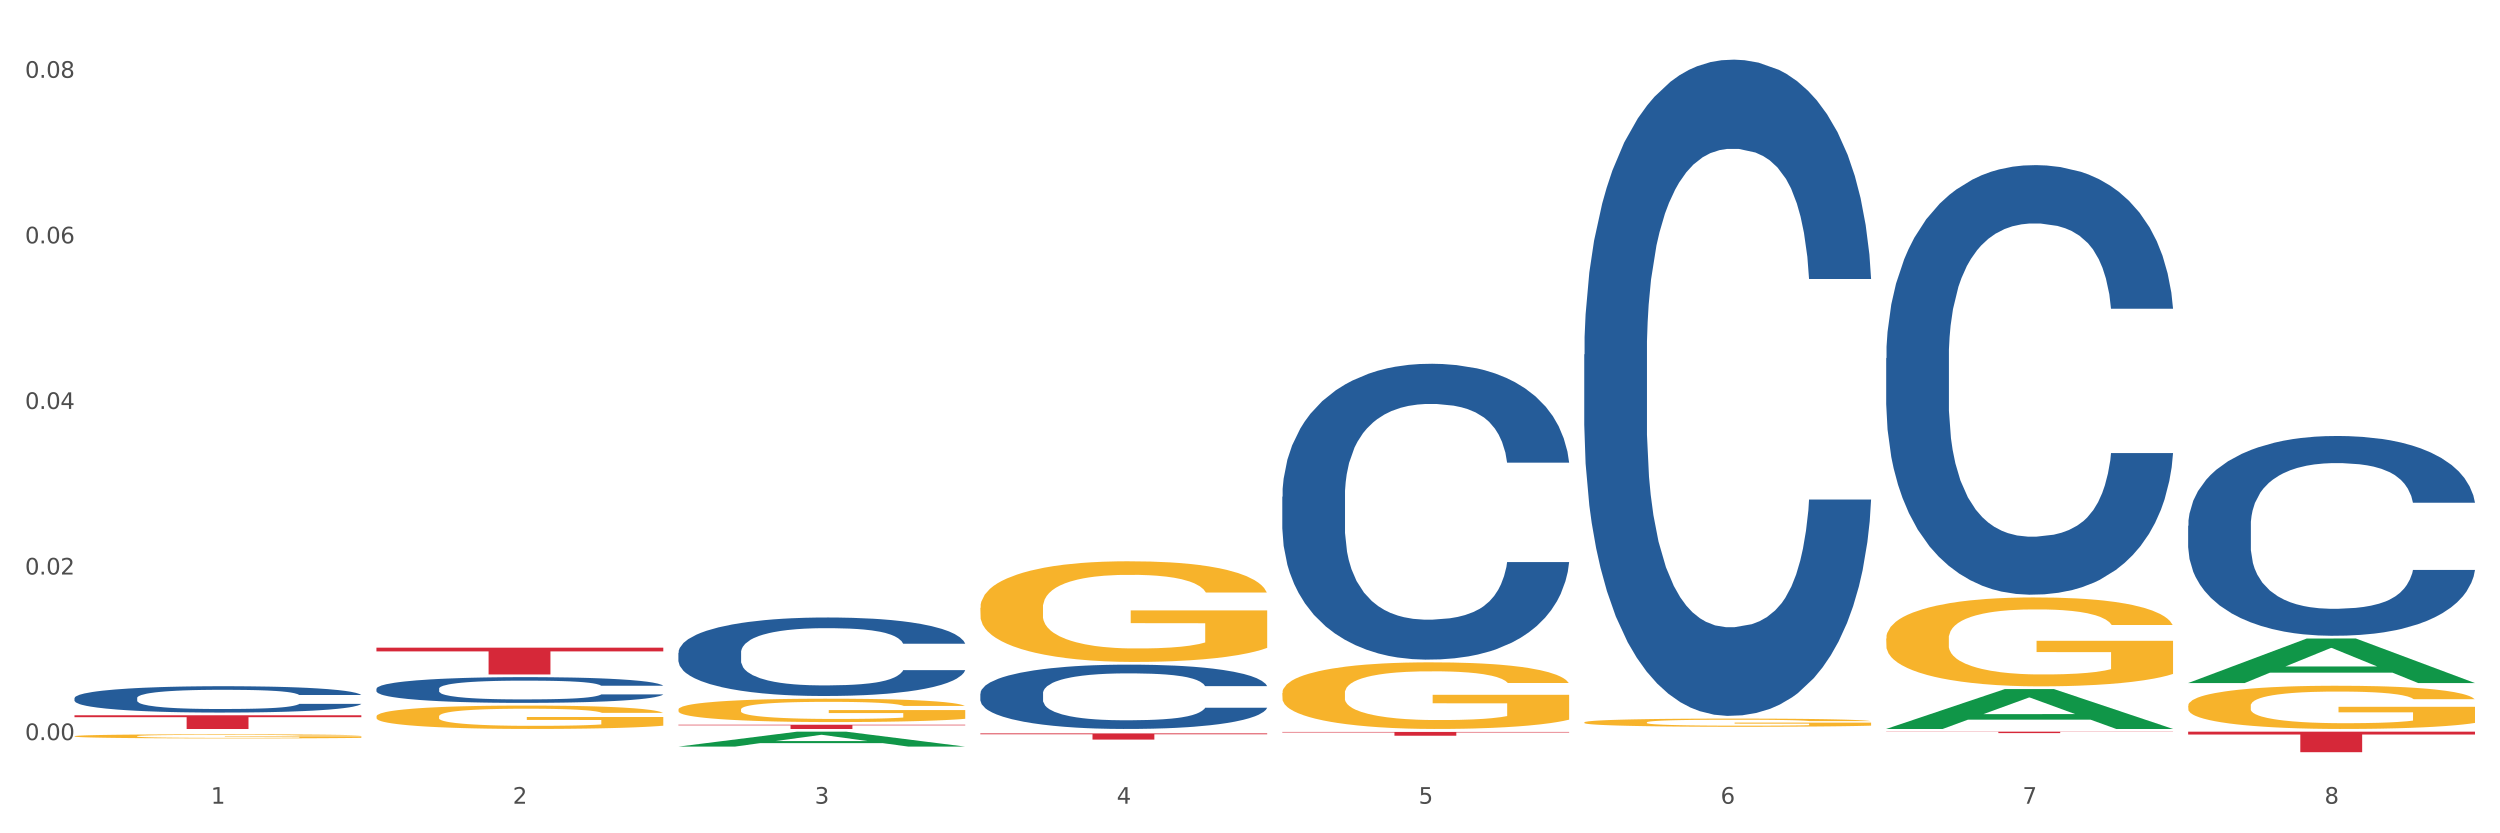 <?xml version="1.0" encoding="utf-8" standalone="no"?>
<!DOCTYPE svg PUBLIC "-//W3C//DTD SVG 1.1//EN"
  "http://www.w3.org/Graphics/SVG/1.1/DTD/svg11.dtd">
<svg xmlns:xlink="http://www.w3.org/1999/xlink" width="1080pt" height="360pt" viewBox="0 0 1080 360" xmlns="http://www.w3.org/2000/svg" version="1.1">
 <rect x="0" y="0" width="1080" height="360" fill="#333333" stroke="none"/>
 <defs>
  <style type="text/css">*{stroke-linejoin: round; stroke-linecap: butt}</style>
 </defs>
 <g id="figure_1">
  <g id="patch_1">
   <path d="M 0 360 
L 1080 360 
L 1080 0 
L 0 0 
z
" style="fill: #ffffff; stroke: #ffffff; stroke-linejoin: miter"/>
  </g>
  <g id="axes_1">
   <g id="matplotlib.axis_1">
    <g id="xtick_1">
     <g id="text_1">
      <!-- 1 -->
      <g style="fill: #4d4d4d" transform="translate(91.082 347.204) scale(0.096 -0.096)">
       <defs>
        <path id="DejaVuSans-31" d="M 794 531 
L 1825 531 
L 1825 4091 
L 703 3866 
L 703 4441 
L 1819 4666 
L 2450 4666 
L 2450 531 
L 3481 531 
L 3481 0 
L 794 0 
L 794 531 
z
" transform="scale(0.016)"/>
       </defs>
       <use xlink:href="#DejaVuSans-31"/>
      </g>
     </g>
    </g>
    <g id="xtick_2">
     <g id="text_2">
      <!-- 2 -->
      <g style="fill: #4d4d4d" transform="translate(221.525 347.204) scale(0.096 -0.096)">
       <defs>
        <path id="DejaVuSans-32" d="M 1228 531 
L 3431 531 
L 3431 0 
L 469 0 
L 469 531 
Q 828 903 1448 1529 
Q 2069 2156 2228 2338 
Q 2531 2678 2651 2914 
Q 2772 3150 2772 3378 
Q 2772 3750 2511 3984 
Q 2250 4219 1831 4219 
Q 1534 4219 1204 4116 
Q 875 4013 500 3803 
L 500 4441 
Q 881 4594 1212 4672 
Q 1544 4750 1819 4750 
Q 2544 4750 2975 4387 
Q 3406 4025 3406 3419 
Q 3406 3131 3298 2873 
Q 3191 2616 2906 2266 
Q 2828 2175 2409 1742 
Q 1991 1309 1228 531 
z
" transform="scale(0.016)"/>
       </defs>
       <use xlink:href="#DejaVuSans-32"/>
      </g>
     </g>
    </g>
    <g id="xtick_3">
     <g id="text_3">
      <!-- 3 -->
      <g style="fill: #4d4d4d" transform="translate(351.968 347.204) scale(0.096 -0.096)">
       <defs>
        <path id="DejaVuSans-33" d="M 2597 2516 
Q 3050 2419 3304 2112 
Q 3559 1806 3559 1356 
Q 3559 666 3084 287 
Q 2609 -91 1734 -91 
Q 1441 -91 1130 -33 
Q 819 25 488 141 
L 488 750 
Q 750 597 1062 519 
Q 1375 441 1716 441 
Q 2309 441 2620 675 
Q 2931 909 2931 1356 
Q 2931 1769 2642 2001 
Q 2353 2234 1838 2234 
L 1294 2234 
L 1294 2753 
L 1863 2753 
Q 2328 2753 2575 2939 
Q 2822 3125 2822 3475 
Q 2822 3834 2567 4026 
Q 2313 4219 1838 4219 
Q 1578 4219 1281 4162 
Q 984 4106 628 3988 
L 628 4550 
Q 988 4650 1302 4700 
Q 1616 4750 1894 4750 
Q 2613 4750 3031 4423 
Q 3450 4097 3450 3541 
Q 3450 3153 3228 2886 
Q 3006 2619 2597 2516 
z
" transform="scale(0.016)"/>
       </defs>
       <use xlink:href="#DejaVuSans-33"/>
      </g>
     </g>
    </g>
    <g id="xtick_4">
     <g id="text_4">
      <!-- 4 -->
      <g style="fill: #4d4d4d" transform="translate(482.412 347.204) scale(0.096 -0.096)">
       <defs>
        <path id="DejaVuSans-34" d="M 2419 4116 
L 825 1625 
L 2419 1625 
L 2419 4116 
z
M 2253 4666 
L 3047 4666 
L 3047 1625 
L 3713 1625 
L 3713 1100 
L 3047 1100 
L 3047 0 
L 2419 0 
L 2419 1100 
L 313 1100 
L 313 1709 
L 2253 4666 
z
" transform="scale(0.016)"/>
       </defs>
       <use xlink:href="#DejaVuSans-34"/>
      </g>
     </g>
    </g>
    <g id="xtick_5">
     <g id="text_5">
      <!-- 5 -->
      <g style="fill: #4d4d4d" transform="translate(612.855 347.204) scale(0.096 -0.096)">
       <defs>
        <path id="DejaVuSans-35" d="M 691 4666 
L 3169 4666 
L 3169 4134 
L 1269 4134 
L 1269 2991 
Q 1406 3038 1543 3061 
Q 1681 3084 1819 3084 
Q 2600 3084 3056 2656 
Q 3513 2228 3513 1497 
Q 3513 744 3044 326 
Q 2575 -91 1722 -91 
Q 1428 -91 1123 -41 
Q 819 9 494 109 
L 494 744 
Q 775 591 1075 516 
Q 1375 441 1709 441 
Q 2250 441 2565 725 
Q 2881 1009 2881 1497 
Q 2881 1984 2565 2268 
Q 2250 2553 1709 2553 
Q 1456 2553 1204 2497 
Q 953 2441 691 2322 
L 691 4666 
z
" transform="scale(0.016)"/>
       </defs>
       <use xlink:href="#DejaVuSans-35"/>
      </g>
     </g>
    </g>
    <g id="xtick_6">
     <g id="text_6">
      <!-- 6 -->
      <g style="fill: #4d4d4d" transform="translate(743.299 347.204) scale(0.096 -0.096)">
       <defs>
        <path id="DejaVuSans-36" d="M 2113 2584 
Q 1688 2584 1439 2293 
Q 1191 2003 1191 1497 
Q 1191 994 1439 701 
Q 1688 409 2113 409 
Q 2538 409 2786 701 
Q 3034 994 3034 1497 
Q 3034 2003 2786 2293 
Q 2538 2584 2113 2584 
z
M 3366 4563 
L 3366 3988 
Q 3128 4100 2886 4159 
Q 2644 4219 2406 4219 
Q 1781 4219 1451 3797 
Q 1122 3375 1075 2522 
Q 1259 2794 1537 2939 
Q 1816 3084 2150 3084 
Q 2853 3084 3261 2657 
Q 3669 2231 3669 1497 
Q 3669 778 3244 343 
Q 2819 -91 2113 -91 
Q 1303 -91 875 529 
Q 447 1150 447 2328 
Q 447 3434 972 4092 
Q 1497 4750 2381 4750 
Q 2619 4750 2861 4703 
Q 3103 4656 3366 4563 
z
" transform="scale(0.016)"/>
       </defs>
       <use xlink:href="#DejaVuSans-36"/>
      </g>
     </g>
    </g>
    <g id="xtick_7">
     <g id="text_7">
      <!-- 7 -->
      <g style="fill: #4d4d4d" transform="translate(873.742 347.204) scale(0.096 -0.096)">
       <defs>
        <path id="DejaVuSans-37" d="M 525 4666 
L 3525 4666 
L 3525 4397 
L 1831 0 
L 1172 0 
L 2766 4134 
L 525 4134 
L 525 4666 
z
" transform="scale(0.016)"/>
       </defs>
       <use xlink:href="#DejaVuSans-37"/>
      </g>
     </g>
    </g>
    <g id="xtick_8">
     <g id="text_8">
      <!-- 8 -->
      <g style="fill: #4d4d4d" transform="translate(1004.185 347.204) scale(0.096 -0.096)">
       <defs>
        <path id="DejaVuSans-38" d="M 2034 2216 
Q 1584 2216 1326 1975 
Q 1069 1734 1069 1313 
Q 1069 891 1326 650 
Q 1584 409 2034 409 
Q 2484 409 2743 651 
Q 3003 894 3003 1313 
Q 3003 1734 2745 1975 
Q 2488 2216 2034 2216 
z
M 1403 2484 
Q 997 2584 770 2862 
Q 544 3141 544 3541 
Q 544 4100 942 4425 
Q 1341 4750 2034 4750 
Q 2731 4750 3128 4425 
Q 3525 4100 3525 3541 
Q 3525 3141 3298 2862 
Q 3072 2584 2669 2484 
Q 3125 2378 3379 2068 
Q 3634 1759 3634 1313 
Q 3634 634 3220 271 
Q 2806 -91 2034 -91 
Q 1263 -91 848 271 
Q 434 634 434 1313 
Q 434 1759 690 2068 
Q 947 2378 1403 2484 
z
M 1172 3481 
Q 1172 3119 1398 2916 
Q 1625 2713 2034 2713 
Q 2441 2713 2670 2916 
Q 2900 3119 2900 3481 
Q 2900 3844 2670 4047 
Q 2441 4250 2034 4250 
Q 1625 4250 1398 4047 
Q 1172 3844 1172 3481 
z
" transform="scale(0.016)"/>
       </defs>
       <use xlink:href="#DejaVuSans-38"/>
      </g>
     </g>
    </g>
    <g id="xtick_9"/>
    <g id="xtick_10"/>
    <g id="xtick_11"/>
    <g id="xtick_12"/>
    <g id="xtick_13"/>
    <g id="xtick_14"/>
    <g id="xtick_15"/>
   </g>
   <g id="matplotlib.axis_2">
    <g id="ytick_1">
     <g id="text_9">
      <!-- 0.00 -->
      <g style="fill: #4d4d4d" transform="translate(10.8 319.723) scale(0.096 -0.096)">
       <defs>
        <path id="DejaVuSans-30" d="M 2034 4250 
Q 1547 4250 1301 3770 
Q 1056 3291 1056 2328 
Q 1056 1369 1301 889 
Q 1547 409 2034 409 
Q 2525 409 2770 889 
Q 3016 1369 3016 2328 
Q 3016 3291 2770 3770 
Q 2525 4250 2034 4250 
z
M 2034 4750 
Q 2819 4750 3233 4129 
Q 3647 3509 3647 2328 
Q 3647 1150 3233 529 
Q 2819 -91 2034 -91 
Q 1250 -91 836 529 
Q 422 1150 422 2328 
Q 422 3509 836 4129 
Q 1250 4750 2034 4750 
z
" transform="scale(0.016)"/>
        <path id="DejaVuSans-2e" d="M 684 794 
L 1344 794 
L 1344 0 
L 684 0 
L 684 794 
z
" transform="scale(0.016)"/>
       </defs>
       <use xlink:href="#DejaVuSans-30"/>
       <use xlink:href="#DejaVuSans-2e" transform="translate(63.623 0)"/>
       <use xlink:href="#DejaVuSans-30" transform="translate(95.41 0)"/>
       <use xlink:href="#DejaVuSans-30" transform="translate(159.033 0)"/>
      </g>
     </g>
    </g>
    <g id="ytick_2">
     <g id="text_10">
      <!-- 0.02 -->
      <g style="fill: #4d4d4d" transform="translate(10.8 248.195) scale(0.096 -0.096)">
       <use xlink:href="#DejaVuSans-30"/>
       <use xlink:href="#DejaVuSans-2e" transform="translate(63.623 0)"/>
       <use xlink:href="#DejaVuSans-30" transform="translate(95.41 0)"/>
       <use xlink:href="#DejaVuSans-32" transform="translate(159.033 0)"/>
      </g>
     </g>
    </g>
    <g id="ytick_3">
     <g id="text_11">
      <!-- 0.04 -->
      <g style="fill: #4d4d4d" transform="translate(10.8 176.667) scale(0.096 -0.096)">
       <use xlink:href="#DejaVuSans-30"/>
       <use xlink:href="#DejaVuSans-2e" transform="translate(63.623 0)"/>
       <use xlink:href="#DejaVuSans-30" transform="translate(95.41 0)"/>
       <use xlink:href="#DejaVuSans-34" transform="translate(159.033 0)"/>
      </g>
     </g>
    </g>
    <g id="ytick_4">
     <g id="text_12">
      <!-- 0.06 -->
      <g style="fill: #4d4d4d" transform="translate(10.8 105.139) scale(0.096 -0.096)">
       <use xlink:href="#DejaVuSans-30"/>
       <use xlink:href="#DejaVuSans-2e" transform="translate(63.623 0)"/>
       <use xlink:href="#DejaVuSans-30" transform="translate(95.41 0)"/>
       <use xlink:href="#DejaVuSans-36" transform="translate(159.033 0)"/>
      </g>
     </g>
    </g>
    <g id="ytick_5">
     <g id="text_13">
      <!-- 0.08 -->
      <g style="fill: #4d4d4d" transform="translate(10.8 33.61) scale(0.096 -0.096)">
       <use xlink:href="#DejaVuSans-30"/>
       <use xlink:href="#DejaVuSans-2e" transform="translate(63.623 0)"/>
       <use xlink:href="#DejaVuSans-30" transform="translate(95.41 0)"/>
       <use xlink:href="#DejaVuSans-38" transform="translate(159.033 0)"/>
      </g>
     </g>
    </g>
    <g id="ytick_6"/>
    <g id="ytick_7"/>
    <g id="ytick_8"/>
    <g id="ytick_9"/>
   </g>
   <g id="PolyCollection_1">
    <path d="M 293.062 322.525 
L 293.19 322.519 
L 344.291 316.082 
L 365.498 316.076 
L 416.983 322.538 
L 392.454 322.538 
L 381.34 321.033 
L 328.577 321.033 
L 328.194 321.057 
L 317.463 322.538 
L 293.062 322.538 
L 293.062 322.525 
L 335.221 320.135 
L 374.696 320.129 
L 355.15 317.453 
L 354.895 317.441 
L 354.639 317.459 
L 335.093 320.129 
L 335.221 320.135 
L 293.062 322.525 
z
" clip-path="url(#p9047d6f984)" style="fill: #109648"/>
    <path d="M 945.279 227.126 
L 945.425 227.047 
L 945.425 224.84 
L 945.865 221.844 
L 947.476 216.326 
L 949.527 212.148 
L 953.042 207.26 
L 954.946 205.21 
L 957.437 202.924 
L 962.563 199.219 
L 968.422 196.065 
L 972.524 194.331 
L 975.6 193.227 
L 982.484 191.257 
L 986.439 190.389 
L 990.541 189.68 
L 994.056 189.207 
L 999.915 188.655 
L 1004.603 188.418 
L 1010.022 188.34 
L 1014.563 188.418 
L 1020.569 188.734 
L 1029.358 189.68 
L 1032.727 190.232 
L 1037.268 191.178 
L 1041.955 192.439 
L 1045.763 193.7 
L 1050.158 195.514 
L 1054.699 197.879 
L 1059.093 200.874 
L 1062.169 203.633 
L 1064.659 206.55 
L 1066.856 210.098 
L 1068.468 213.961 
L 1069.2 217.193 
L 1042.394 217.193 
L 1041.662 214.276 
L 1040.197 211.123 
L 1038.732 208.994 
L 1037.121 207.26 
L 1034.631 205.289 
L 1032.434 204.028 
L 1028.772 202.53 
L 1025.403 201.584 
L 1022.62 201.032 
L 1019.251 200.559 
L 1012.073 200.086 
L 1006.946 200.086 
L 1003.724 200.244 
L 999.769 200.638 
L 996.4 201.19 
L 992.445 202.136 
L 989.369 203.16 
L 986.293 204.501 
L 984.535 205.447 
L 981.899 207.181 
L 980.141 208.6 
L 977.797 211.044 
L 976.479 212.778 
L 974.135 217.272 
L 973.11 220.583 
L 972.67 222.869 
L 972.377 225.392 
L 972.377 237.69 
L 973.256 243.208 
L 973.989 245.573 
L 975.16 248.254 
L 977.358 251.722 
L 980.58 255.112 
L 983.949 257.556 
L 986.732 259.054 
L 989.369 260.158 
L 992.006 261.025 
L 995.228 261.813 
L 997.865 262.286 
L 1001.82 262.759 
L 1006.507 262.996 
L 1010.169 262.996 
L 1017.639 262.601 
L 1021.008 262.207 
L 1024.231 261.655 
L 1027.746 260.788 
L 1030.53 259.842 
L 1032.141 259.133 
L 1034.777 257.635 
L 1036.828 256.058 
L 1038.586 254.245 
L 1039.758 252.668 
L 1041.076 250.303 
L 1042.101 247.623 
L 1042.394 246.204 
L 1069.2 246.204 
L 1068.614 249.042 
L 1067.589 251.801 
L 1065.538 255.506 
L 1063.927 257.635 
L 1061.437 260.236 
L 1058.8 262.444 
L 1055.138 264.888 
L 1051.769 266.701 
L 1048.254 268.278 
L 1044.445 269.697 
L 1037.561 271.667 
L 1035.07 272.219 
L 1029.797 273.165 
L 1025.696 273.717 
L 1019.69 274.269 
L 1013.538 274.584 
L 1007.093 274.663 
L 1001.38 274.505 
L 995.082 274.032 
L 991.127 273.559 
L 986.732 272.85 
L 981.606 271.746 
L 976.772 270.406 
L 972.231 268.829 
L 967.983 267.016 
L 964.028 264.966 
L 958.901 261.577 
L 955.093 258.266 
L 952.31 255.191 
L 950.406 252.59 
L 948.501 249.278 
L 947.476 246.992 
L 945.865 241.474 
L 945.279 236.35 
L 945.279 227.126 
z
" clip-path="url(#p9047d6f984)" style="fill: #255c99"/>
    <path d="M 814.835 154.716 
L 814.982 154.546 
L 814.982 149.8 
L 815.421 143.359 
L 817.033 131.495 
L 819.083 122.512 
L 822.599 112.003 
L 824.503 107.596 
L 826.993 102.681 
L 832.12 94.714 
L 837.979 87.934 
L 842.08 84.206 
L 845.157 81.833 
L 852.041 77.595 
L 855.996 75.731 
L 860.097 74.205 
L 863.613 73.188 
L 869.472 72.002 
L 874.159 71.493 
L 879.579 71.324 
L 884.12 71.493 
L 890.126 72.171 
L 898.914 74.205 
L 902.283 75.392 
L 906.824 77.426 
L 911.512 80.138 
L 915.32 82.85 
L 919.714 86.748 
L 924.255 91.833 
L 928.65 98.274 
L 931.726 104.206 
L 934.216 110.477 
L 936.413 118.105 
L 938.024 126.41 
L 938.757 133.359 
L 911.951 133.359 
L 911.219 127.088 
L 909.754 120.308 
L 908.289 115.732 
L 906.678 112.003 
L 904.188 107.765 
L 901.99 105.054 
L 898.328 101.833 
L 894.959 99.799 
L 892.176 98.613 
L 888.807 97.596 
L 881.63 96.579 
L 876.503 96.579 
L 873.28 96.918 
L 869.326 97.765 
L 865.957 98.952 
L 862.002 100.986 
L 858.926 103.189 
L 855.849 106.07 
L 854.092 108.104 
L 851.455 111.833 
L 849.697 114.884 
L 847.354 120.139 
L 846.035 123.868 
L 843.692 133.529 
L 842.666 140.648 
L 842.227 145.563 
L 841.934 150.987 
L 841.934 177.428 
L 842.813 189.293 
L 843.545 194.378 
L 844.717 200.14 
L 846.914 207.598 
L 850.137 214.887 
L 853.506 220.141 
L 856.289 223.361 
L 858.926 225.734 
L 861.562 227.599 
L 864.785 229.294 
L 867.421 230.311 
L 871.376 231.328 
L 876.064 231.836 
L 879.726 231.836 
L 887.196 230.989 
L 890.565 230.141 
L 893.788 228.955 
L 897.303 227.09 
L 900.086 225.056 
L 901.697 223.531 
L 904.334 220.31 
L 906.385 216.921 
L 908.142 213.022 
L 909.314 209.632 
L 910.633 204.547 
L 911.658 198.785 
L 911.951 195.734 
L 938.757 195.734 
L 938.171 201.835 
L 937.145 207.768 
L 935.095 215.734 
L 933.483 220.31 
L 930.993 225.904 
L 928.357 230.65 
L 924.695 235.904 
L 921.326 239.802 
L 917.81 243.192 
L 914.002 246.243 
L 907.117 250.481 
L 904.627 251.667 
L 899.354 253.701 
L 895.252 254.888 
L 889.247 256.074 
L 883.095 256.752 
L 876.65 256.921 
L 870.937 256.582 
L 864.638 255.566 
L 860.683 254.549 
L 856.289 253.023 
L 851.162 250.65 
L 846.328 247.769 
L 841.788 244.379 
L 837.54 240.48 
L 833.585 236.074 
L 828.458 228.785 
L 824.649 221.666 
L 821.866 215.056 
L 819.962 209.463 
L 818.058 202.344 
L 817.033 197.429 
L 815.421 185.564 
L 814.835 174.547 
L 814.835 154.716 
z
" clip-path="url(#p9047d6f984)" style="fill: #255c99"/>
    <path d="M 684.392 153.146 
L 684.538 152.887 
L 684.538 145.637 
L 684.978 135.798 
L 686.589 117.674 
L 688.64 103.952 
L 692.155 87.899 
L 694.06 81.167 
L 696.55 73.659 
L 701.677 61.49 
L 707.536 51.133 
L 711.637 45.437 
L 714.713 41.812 
L 721.598 35.339 
L 725.553 32.491 
L 729.654 30.161 
L 733.169 28.608 
L 739.029 26.795 
L 743.716 26.018 
L 749.136 25.759 
L 753.677 26.018 
L 759.682 27.054 
L 768.471 30.161 
L 771.84 31.973 
L 776.381 35.08 
L 781.068 39.223 
L 784.877 43.366 
L 789.271 49.321 
L 793.812 57.088 
L 798.206 66.927 
L 801.282 75.989 
L 803.772 85.569 
L 805.97 97.22 
L 807.581 109.907 
L 808.313 120.522 
L 781.508 120.522 
L 780.775 110.942 
L 779.31 100.586 
L 777.846 93.595 
L 776.234 87.899 
L 773.744 81.426 
L 771.547 77.284 
L 767.885 72.364 
L 764.516 69.257 
L 761.733 67.445 
L 758.364 65.891 
L 751.186 64.338 
L 746.06 64.338 
L 742.837 64.856 
L 738.882 66.15 
L 735.513 67.963 
L 731.558 71.07 
L 728.482 74.435 
L 725.406 78.837 
L 723.648 81.944 
L 721.012 87.64 
L 719.254 92.301 
L 716.91 100.327 
L 715.592 106.023 
L 713.248 120.781 
L 712.223 131.656 
L 711.784 139.164 
L 711.491 147.449 
L 711.491 187.84 
L 712.369 205.964 
L 713.102 213.732 
L 714.274 222.535 
L 716.471 233.927 
L 719.693 245.06 
L 723.062 253.087 
L 725.846 258.006 
L 728.482 261.631 
L 731.119 264.479 
L 734.341 267.068 
L 736.978 268.622 
L 740.933 270.175 
L 745.62 270.952 
L 749.282 270.952 
L 756.753 269.657 
L 760.122 268.363 
L 763.344 266.55 
L 766.86 263.702 
L 769.643 260.595 
L 771.254 258.265 
L 773.891 253.346 
L 775.941 248.167 
L 777.699 242.212 
L 778.871 237.034 
L 780.189 229.267 
L 781.215 220.463 
L 781.508 215.803 
L 808.313 215.803 
L 807.727 225.124 
L 806.702 234.186 
L 804.651 246.355 
L 803.04 253.346 
L 800.55 261.89 
L 797.913 269.139 
L 794.251 277.166 
L 790.882 283.121 
L 787.367 288.299 
L 783.558 292.96 
L 776.674 299.432 
L 774.184 301.245 
L 768.91 304.352 
L 764.809 306.164 
L 758.803 307.977 
L 752.651 309.012 
L 746.206 309.271 
L 740.493 308.753 
L 734.195 307.2 
L 730.24 305.646 
L 725.846 303.316 
L 720.719 299.691 
L 715.885 295.29 
L 711.344 290.111 
L 707.096 284.156 
L 703.141 277.425 
L 698.015 266.291 
L 694.206 255.417 
L 691.423 245.319 
L 689.519 236.775 
L 687.615 225.901 
L 686.589 218.392 
L 684.978 200.268 
L 684.392 183.439 
L 684.392 153.146 
z
" clip-path="url(#p9047d6f984)" style="fill: #255c99"/>
    <path d="M 945.279 304.872 
L 945.425 304.855 
L 945.425 304.241 
L 945.718 303.712 
L 947.181 302.433 
L 949.375 301.376 
L 950.985 300.814 
L 952.594 300.353 
L 954.496 299.893 
L 956.837 299.415 
L 961.08 298.716 
L 963.713 298.358 
L 966.932 297.983 
L 972.784 297.438 
L 977.027 297.131 
L 981.416 296.875 
L 988.585 296.568 
L 993.267 296.432 
L 998.242 296.329 
L 1004.24 296.261 
L 1008.776 296.244 
L 1018.724 296.295 
L 1027.21 296.449 
L 1031.307 296.568 
L 1036.574 296.773 
L 1039.354 296.909 
L 1043.889 297.182 
L 1048.571 297.54 
L 1051.79 297.847 
L 1056.618 298.427 
L 1060.275 299.006 
L 1063.64 299.722 
L 1065.396 300.217 
L 1066.713 300.677 
L 1067.883 301.206 
L 1069.054 302.041 
L 1042.719 302.041 
L 1041.694 301.445 
L 1040.085 300.882 
L 1037.744 300.336 
L 1035.696 299.995 
L 1032.185 299.569 
L 1028.966 299.296 
L 1025.601 299.091 
L 1021.504 298.921 
L 1018.285 298.836 
L 1013.75 298.768 
L 1004.825 298.785 
L 998.827 298.921 
L 994.73 299.091 
L 992.097 299.245 
L 989.756 299.415 
L 987.122 299.654 
L 984.05 300.012 
L 981.855 300.336 
L 979.661 300.745 
L 977.905 301.155 
L 976.296 301.632 
L 974.979 302.144 
L 973.955 302.672 
L 973.077 303.32 
L 972.345 304.394 
L 972.345 306.73 
L 972.638 307.259 
L 973.37 307.958 
L 974.247 308.486 
L 975.71 309.117 
L 977.027 309.544 
L 979.514 310.157 
L 982.294 310.669 
L 984.489 310.993 
L 986.683 311.266 
L 990.487 311.641 
L 994.73 311.948 
L 998.388 312.135 
L 1003.362 312.306 
L 1006.727 312.374 
L 1009.653 312.408 
L 1016.822 312.408 
L 1021.943 312.357 
L 1027.649 312.238 
L 1032.038 312.084 
L 1035.696 311.897 
L 1039.792 311.59 
L 1042.426 311.3 
L 1042.426 307.736 
L 1010.239 307.719 
L 1010.239 305.349 
L 1069.2 305.349 
L 1069.2 312.306 
L 1066.713 312.664 
L 1063.933 312.988 
L 1061.007 313.278 
L 1056.618 313.636 
L 1051.351 313.977 
L 1046.669 314.216 
L 1041.694 314.42 
L 1035.842 314.608 
L 1028.234 314.778 
L 1023.553 314.846 
L 1017.7 314.898 
L 1010.824 314.915 
L 1004.825 314.881 
L 998.973 314.795 
L 992.828 314.642 
L 986.83 314.42 
L 982.294 314.199 
L 977.759 313.926 
L 972.931 313.568 
L 969.127 313.227 
L 966.201 312.92 
L 962.982 312.528 
L 959.47 312.016 
L 956.837 311.556 
L 954.496 311.078 
L 952.009 310.464 
L 950.253 309.936 
L 948.498 309.271 
L 947.473 308.776 
L 946.303 308.009 
L 945.425 306.935 
L 945.279 304.872 
z
" clip-path="url(#p9047d6f984)" style="fill: #f7b32b"/>
    <path d="M 814.835 275.838 
L 814.982 275.803 
L 814.982 274.54 
L 815.274 273.452 
L 816.737 270.82 
L 818.932 268.645 
L 820.541 267.487 
L 822.151 266.539 
L 824.053 265.592 
L 826.394 264.609 
L 830.636 263.171 
L 833.27 262.434 
L 836.489 261.662 
L 842.341 260.539 
L 846.584 259.907 
L 850.973 259.381 
L 858.142 258.749 
L 862.824 258.469 
L 867.798 258.258 
L 873.797 258.118 
L 878.332 258.083 
L 888.281 258.188 
L 896.767 258.504 
L 900.863 258.749 
L 906.13 259.171 
L 908.91 259.451 
L 913.446 260.013 
L 918.127 260.75 
L 921.346 261.381 
L 926.174 262.574 
L 929.832 263.767 
L 933.197 265.241 
L 934.953 266.259 
L 936.269 267.206 
L 937.44 268.294 
L 938.61 270.013 
L 912.275 270.013 
L 911.251 268.785 
L 909.642 267.627 
L 907.301 266.504 
L 905.253 265.803 
L 901.741 264.925 
L 898.522 264.364 
L 895.157 263.943 
L 891.061 263.592 
L 887.842 263.416 
L 883.307 263.276 
L 874.382 263.311 
L 868.383 263.592 
L 864.287 263.943 
L 861.653 264.259 
L 859.312 264.609 
L 856.679 265.101 
L 853.606 265.838 
L 851.412 266.504 
L 849.217 267.346 
L 847.462 268.189 
L 845.852 269.171 
L 844.536 270.224 
L 843.511 271.312 
L 842.634 272.645 
L 841.902 274.856 
L 841.902 279.663 
L 842.195 280.751 
L 842.926 282.19 
L 843.804 283.277 
L 845.267 284.576 
L 846.584 285.453 
L 849.071 286.716 
L 851.851 287.769 
L 854.045 288.436 
L 856.24 288.997 
L 860.044 289.769 
L 864.287 290.401 
L 867.944 290.787 
L 872.919 291.137 
L 876.284 291.278 
L 879.21 291.348 
L 886.379 291.348 
L 891.5 291.243 
L 897.206 290.997 
L 901.595 290.681 
L 905.253 290.295 
L 909.349 289.664 
L 911.983 289.067 
L 911.983 281.733 
L 879.795 281.698 
L 879.795 276.821 
L 938.757 276.821 
L 938.757 291.137 
L 936.269 291.874 
L 933.49 292.541 
L 930.563 293.138 
L 926.174 293.874 
L 920.907 294.576 
L 916.225 295.068 
L 911.251 295.489 
L 905.399 295.875 
L 897.791 296.226 
L 893.109 296.366 
L 887.257 296.471 
L 880.38 296.506 
L 874.382 296.436 
L 868.53 296.261 
L 862.385 295.945 
L 856.386 295.489 
L 851.851 295.032 
L 847.315 294.471 
L 842.487 293.734 
L 838.683 293.032 
L 835.757 292.401 
L 832.538 291.594 
L 829.027 290.541 
L 826.394 289.594 
L 824.053 288.611 
L 821.565 287.348 
L 819.81 286.26 
L 818.054 284.891 
L 817.03 283.874 
L 815.86 282.295 
L 814.982 280.084 
L 814.835 275.838 
z
" clip-path="url(#p9047d6f984)" style="fill: #f7b32b"/>
    <path d="M 684.392 312.069 
L 684.538 312.066 
L 684.538 311.949 
L 684.831 311.849 
L 686.294 311.607 
L 688.489 311.406 
L 690.098 311.299 
L 691.707 311.212 
L 693.609 311.125 
L 695.95 311.034 
L 700.193 310.901 
L 702.827 310.834 
L 706.045 310.762 
L 711.898 310.659 
L 716.14 310.601 
L 720.53 310.552 
L 727.699 310.494 
L 732.38 310.468 
L 737.355 310.449 
L 743.353 310.436 
L 747.889 310.432 
L 757.838 310.442 
L 766.323 310.471 
L 770.42 310.494 
L 775.687 310.533 
L 778.467 310.559 
L 783.002 310.61 
L 787.684 310.678 
L 790.903 310.736 
L 795.731 310.846 
L 799.389 310.956 
L 802.754 311.092 
L 804.509 311.186 
L 805.826 311.273 
L 806.996 311.374 
L 808.167 311.532 
L 781.832 311.532 
L 780.808 311.419 
L 779.198 311.312 
L 776.857 311.209 
L 774.809 311.144 
L 771.298 311.063 
L 768.079 311.011 
L 764.714 310.973 
L 760.617 310.94 
L 757.399 310.924 
L 752.863 310.911 
L 743.939 310.914 
L 737.94 310.94 
L 733.843 310.973 
L 731.21 311.002 
L 728.869 311.034 
L 726.236 311.079 
L 723.163 311.147 
L 720.968 311.209 
L 718.774 311.286 
L 717.018 311.364 
L 715.409 311.455 
L 714.092 311.552 
L 713.068 311.652 
L 712.19 311.775 
L 711.459 311.979 
L 711.459 312.422 
L 711.751 312.522 
L 712.483 312.655 
L 713.361 312.755 
L 714.824 312.875 
L 716.14 312.955 
L 718.628 313.072 
L 721.407 313.169 
L 723.602 313.23 
L 725.797 313.282 
L 729.601 313.353 
L 733.843 313.411 
L 737.501 313.447 
L 742.475 313.479 
L 745.841 313.492 
L 748.767 313.499 
L 755.936 313.499 
L 761.056 313.489 
L 766.762 313.466 
L 771.151 313.437 
L 774.809 313.402 
L 778.906 313.344 
L 781.539 313.289 
L 781.539 312.613 
L 749.352 312.609 
L 749.352 312.16 
L 808.313 312.16 
L 808.313 313.479 
L 805.826 313.547 
L 803.046 313.609 
L 800.12 313.664 
L 795.731 313.732 
L 790.464 313.796 
L 785.782 313.842 
L 780.808 313.88 
L 774.955 313.916 
L 767.348 313.948 
L 762.666 313.961 
L 756.813 313.971 
L 749.937 313.974 
L 743.939 313.968 
L 738.086 313.952 
L 731.941 313.922 
L 725.943 313.88 
L 721.407 313.838 
L 716.872 313.787 
L 712.044 313.719 
L 708.24 313.654 
L 705.314 313.596 
L 702.095 313.521 
L 698.584 313.424 
L 695.95 313.337 
L 693.609 313.246 
L 691.122 313.13 
L 689.366 313.03 
L 687.611 312.904 
L 686.587 312.81 
L 685.416 312.664 
L 684.538 312.46 
L 684.392 312.069 
z
" clip-path="url(#p9047d6f984)" style="fill: #f7b32b"/>
    <path d="M 553.949 299.43 
L 554.095 299.404 
L 554.095 298.458 
L 554.388 297.643 
L 555.851 295.671 
L 558.045 294.041 
L 559.655 293.174 
L 561.264 292.464 
L 563.166 291.754 
L 565.507 291.018 
L 569.75 289.94 
L 572.383 289.388 
L 575.602 288.81 
L 581.454 287.968 
L 585.697 287.495 
L 590.086 287.101 
L 597.255 286.628 
L 601.937 286.417 
L 606.911 286.26 
L 612.91 286.154 
L 617.445 286.128 
L 627.394 286.207 
L 635.88 286.444 
L 639.977 286.628 
L 645.244 286.943 
L 648.023 287.153 
L 652.559 287.574 
L 657.241 288.126 
L 660.459 288.599 
L 665.287 289.493 
L 668.945 290.387 
L 672.31 291.491 
L 674.066 292.253 
L 675.383 292.963 
L 676.553 293.778 
L 677.724 295.066 
L 651.388 295.066 
L 650.364 294.146 
L 648.755 293.279 
L 646.414 292.438 
L 644.366 291.912 
L 640.854 291.255 
L 637.636 290.834 
L 634.271 290.518 
L 630.174 290.256 
L 626.955 290.124 
L 622.42 290.019 
L 613.495 290.045 
L 607.497 290.256 
L 603.4 290.518 
L 600.767 290.755 
L 598.426 291.018 
L 595.792 291.386 
L 592.72 291.938 
L 590.525 292.438 
L 588.331 293.068 
L 586.575 293.699 
L 584.965 294.435 
L 583.649 295.224 
L 582.625 296.039 
L 581.747 297.038 
L 581.015 298.694 
L 581.015 302.296 
L 581.308 303.111 
L 582.039 304.189 
L 582.917 305.004 
L 584.38 305.976 
L 585.697 306.634 
L 588.184 307.58 
L 590.964 308.369 
L 593.159 308.868 
L 595.353 309.289 
L 599.157 309.867 
L 603.4 310.34 
L 607.058 310.63 
L 612.032 310.892 
L 615.397 310.998 
L 618.323 311.05 
L 625.492 311.05 
L 630.613 310.971 
L 636.319 310.787 
L 640.708 310.551 
L 644.366 310.261 
L 648.462 309.788 
L 651.096 309.341 
L 651.096 303.847 
L 618.908 303.821 
L 618.908 300.166 
L 677.87 300.166 
L 677.87 310.892 
L 675.383 311.445 
L 672.603 311.944 
L 669.677 312.391 
L 665.287 312.943 
L 660.02 313.469 
L 655.339 313.837 
L 650.364 314.152 
L 644.512 314.441 
L 636.904 314.704 
L 632.222 314.81 
L 626.37 314.888 
L 619.494 314.915 
L 613.495 314.862 
L 607.643 314.731 
L 601.498 314.494 
L 595.5 314.152 
L 590.964 313.811 
L 586.429 313.39 
L 581.6 312.838 
L 577.796 312.312 
L 574.87 311.839 
L 571.652 311.234 
L 568.14 310.446 
L 565.507 309.736 
L 563.166 309 
L 560.679 308.053 
L 558.923 307.238 
L 557.167 306.213 
L 556.143 305.451 
L 554.973 304.268 
L 554.095 302.611 
L 553.949 299.43 
z
" clip-path="url(#p9047d6f984)" style="fill: #f7b32b"/>
    <path d="M 423.505 262.567 
L 423.651 262.527 
L 423.651 261.098 
L 423.944 259.866 
L 425.407 256.888 
L 427.602 254.425 
L 429.211 253.115 
L 430.82 252.042 
L 432.722 250.97 
L 435.063 249.858 
L 439.306 248.229 
L 441.94 247.395 
L 445.158 246.522 
L 451.011 245.251 
L 455.254 244.536 
L 459.643 243.94 
L 466.812 243.225 
L 471.494 242.907 
L 476.468 242.669 
L 482.467 242.51 
L 487.002 242.47 
L 496.951 242.59 
L 505.437 242.947 
L 509.533 243.225 
L 514.8 243.702 
L 517.58 244.019 
L 522.115 244.655 
L 526.797 245.489 
L 530.016 246.204 
L 534.844 247.554 
L 538.502 248.905 
L 541.867 250.573 
L 543.622 251.724 
L 544.939 252.797 
L 546.11 254.028 
L 547.28 255.974 
L 520.945 255.974 
L 519.921 254.584 
L 518.312 253.273 
L 515.971 252.002 
L 513.922 251.208 
L 510.411 250.215 
L 507.192 249.58 
L 503.827 249.103 
L 499.731 248.706 
L 496.512 248.507 
L 491.976 248.349 
L 483.052 248.388 
L 477.053 248.706 
L 472.957 249.103 
L 470.323 249.461 
L 467.982 249.858 
L 465.349 250.414 
L 462.276 251.248 
L 460.082 252.002 
L 457.887 252.956 
L 456.131 253.909 
L 454.522 255.021 
L 453.205 256.212 
L 452.181 257.444 
L 451.303 258.953 
L 450.572 261.455 
L 450.572 266.896 
L 450.864 268.127 
L 451.596 269.756 
L 452.474 270.987 
L 453.937 272.457 
L 455.254 273.45 
L 457.741 274.879 
L 460.521 276.071 
L 462.715 276.825 
L 464.91 277.461 
L 468.714 278.335 
L 472.957 279.05 
L 476.614 279.486 
L 481.589 279.884 
L 484.954 280.042 
L 487.88 280.122 
L 495.049 280.122 
L 500.17 280.003 
L 505.875 279.725 
L 510.265 279.367 
L 513.922 278.93 
L 518.019 278.216 
L 520.652 277.54 
L 520.652 269.24 
L 488.465 269.2 
L 488.465 263.679 
L 547.426 263.679 
L 547.426 279.884 
L 544.939 280.718 
L 542.159 281.472 
L 539.233 282.147 
L 534.844 282.982 
L 529.577 283.776 
L 524.895 284.332 
L 519.921 284.808 
L 514.069 285.245 
L 506.461 285.643 
L 501.779 285.801 
L 495.927 285.921 
L 489.05 285.96 
L 483.052 285.881 
L 477.2 285.682 
L 471.055 285.325 
L 465.056 284.808 
L 460.521 284.292 
L 455.985 283.657 
L 451.157 282.823 
L 447.353 282.028 
L 444.427 281.313 
L 441.208 280.4 
L 437.697 279.208 
L 435.063 278.136 
L 432.722 277.024 
L 430.235 275.594 
L 428.48 274.363 
L 426.724 272.814 
L 425.7 271.662 
L 424.529 269.875 
L 423.651 267.373 
L 423.505 262.567 
z
" clip-path="url(#p9047d6f984)" style="fill: #f7b32b"/>
    <path d="M 293.062 306.503 
L 293.208 306.494 
L 293.208 306.162 
L 293.501 305.876 
L 294.964 305.184 
L 297.158 304.613 
L 298.768 304.308 
L 300.377 304.059 
L 302.279 303.81 
L 304.62 303.552 
L 308.863 303.174 
L 311.496 302.98 
L 314.715 302.777 
L 320.567 302.482 
L 324.81 302.316 
L 329.199 302.178 
L 336.368 302.012 
L 341.05 301.938 
L 346.025 301.883 
L 352.023 301.846 
L 356.559 301.837 
L 366.507 301.864 
L 374.993 301.947 
L 379.09 302.012 
L 384.357 302.123 
L 387.137 302.196 
L 391.672 302.344 
L 396.354 302.538 
L 399.573 302.704 
L 404.401 303.017 
L 408.058 303.331 
L 411.423 303.718 
L 413.179 303.985 
L 414.496 304.234 
L 415.666 304.52 
L 416.837 304.972 
L 390.502 304.972 
L 389.477 304.649 
L 387.868 304.345 
L 385.527 304.05 
L 383.479 303.866 
L 379.968 303.635 
L 376.749 303.487 
L 373.384 303.377 
L 369.287 303.285 
L 366.069 303.238 
L 361.533 303.202 
L 352.608 303.211 
L 346.61 303.285 
L 342.513 303.377 
L 339.88 303.46 
L 337.539 303.552 
L 334.905 303.681 
L 331.833 303.875 
L 329.638 304.05 
L 327.444 304.271 
L 325.688 304.493 
L 324.079 304.751 
L 322.762 305.028 
L 321.738 305.313 
L 320.86 305.664 
L 320.128 306.245 
L 320.128 307.508 
L 320.421 307.794 
L 321.153 308.172 
L 322.03 308.458 
L 323.493 308.799 
L 324.81 309.03 
L 327.297 309.362 
L 330.077 309.639 
L 332.272 309.814 
L 334.466 309.961 
L 338.27 310.164 
L 342.513 310.33 
L 346.171 310.432 
L 351.145 310.524 
L 354.51 310.561 
L 357.436 310.579 
L 364.605 310.579 
L 369.726 310.552 
L 375.432 310.487 
L 379.821 310.404 
L 383.479 310.303 
L 387.576 310.137 
L 390.209 309.98 
L 390.209 308.052 
L 358.022 308.043 
L 358.022 306.761 
L 416.983 306.761 
L 416.983 310.524 
L 414.496 310.717 
L 411.716 310.893 
L 408.79 311.049 
L 404.401 311.243 
L 399.134 311.428 
L 394.452 311.557 
L 389.477 311.667 
L 383.625 311.769 
L 376.017 311.861 
L 371.336 311.898 
L 365.483 311.926 
L 358.607 311.935 
L 352.608 311.916 
L 346.756 311.87 
L 340.611 311.787 
L 334.613 311.667 
L 330.077 311.547 
L 325.542 311.4 
L 320.714 311.206 
L 316.91 311.022 
L 313.984 310.856 
L 310.765 310.644 
L 307.253 310.367 
L 304.62 310.118 
L 302.279 309.86 
L 299.792 309.528 
L 298.036 309.242 
L 296.281 308.882 
L 295.256 308.615 
L 294.086 308.2 
L 293.208 307.619 
L 293.062 306.503 
z
" clip-path="url(#p9047d6f984)" style="fill: #f7b32b"/>
    <path d="M 162.618 309.478 
L 162.765 309.468 
L 162.765 309.136 
L 163.057 308.85 
L 164.52 308.158 
L 166.715 307.585 
L 168.324 307.281 
L 169.934 307.031 
L 171.836 306.782 
L 174.177 306.524 
L 178.419 306.145 
L 181.053 305.951 
L 184.272 305.748 
L 190.124 305.453 
L 194.367 305.287 
L 198.756 305.148 
L 205.925 304.982 
L 210.607 304.908 
L 215.581 304.853 
L 221.58 304.816 
L 226.115 304.807 
L 236.064 304.834 
L 244.55 304.917 
L 248.646 304.982 
L 253.913 305.093 
L 256.693 305.167 
L 261.229 305.314 
L 265.91 305.508 
L 269.129 305.674 
L 273.957 305.988 
L 277.615 306.302 
L 280.98 306.69 
L 282.736 306.958 
L 284.052 307.207 
L 285.223 307.493 
L 286.393 307.945 
L 260.058 307.945 
L 259.034 307.622 
L 257.425 307.318 
L 255.084 307.022 
L 253.036 306.838 
L 249.524 306.607 
L 246.305 306.459 
L 242.94 306.348 
L 238.844 306.256 
L 235.625 306.21 
L 231.09 306.173 
L 222.165 306.182 
L 216.166 306.256 
L 212.07 306.348 
L 209.436 306.431 
L 207.095 306.524 
L 204.462 306.653 
L 201.389 306.847 
L 199.195 307.022 
L 197 307.244 
L 195.245 307.465 
L 193.635 307.724 
L 192.319 308.001 
L 191.294 308.287 
L 190.417 308.638 
L 189.685 309.219 
L 189.685 310.484 
L 189.978 310.77 
L 190.709 311.148 
L 191.587 311.435 
L 193.05 311.776 
L 194.367 312.007 
L 196.854 312.339 
L 199.634 312.616 
L 201.828 312.792 
L 204.023 312.939 
L 207.827 313.142 
L 212.07 313.308 
L 215.727 313.41 
L 220.702 313.502 
L 224.067 313.539 
L 226.993 313.558 
L 234.162 313.558 
L 239.283 313.53 
L 244.989 313.465 
L 249.378 313.382 
L 253.036 313.281 
L 257.132 313.115 
L 259.766 312.958 
L 259.766 311.028 
L 227.578 311.019 
L 227.578 309.736 
L 286.54 309.736 
L 286.54 313.502 
L 284.052 313.696 
L 281.273 313.872 
L 278.346 314.028 
L 273.957 314.222 
L 268.69 314.407 
L 264.008 314.536 
L 259.034 314.647 
L 253.182 314.749 
L 245.574 314.841 
L 240.892 314.878 
L 235.04 314.905 
L 228.164 314.915 
L 222.165 314.896 
L 216.313 314.85 
L 210.168 314.767 
L 204.169 314.647 
L 199.634 314.527 
L 195.098 314.379 
L 190.27 314.185 
L 186.466 314.001 
L 183.54 313.835 
L 180.321 313.622 
L 176.81 313.345 
L 174.177 313.096 
L 171.836 312.838 
L 169.348 312.505 
L 167.593 312.219 
L 165.837 311.859 
L 164.813 311.591 
L 163.643 311.176 
L 162.765 310.595 
L 162.618 309.478 
z
" clip-path="url(#p9047d6f984)" style="fill: #f7b32b"/>
    <path d="M 553.949 214.575 
L 554.095 214.459 
L 554.095 211.19 
L 554.535 206.754 
L 556.146 198.583 
L 558.196 192.396 
L 561.712 185.158 
L 563.616 182.123 
L 566.106 178.738 
L 571.233 173.251 
L 577.092 168.582 
L 581.194 166.014 
L 584.27 164.379 
L 591.154 161.461 
L 595.109 160.177 
L 599.211 159.126 
L 602.726 158.426 
L 608.585 157.609 
L 613.273 157.258 
L 618.692 157.142 
L 623.233 157.258 
L 629.239 157.725 
L 638.028 159.126 
L 641.397 159.943 
L 645.937 161.344 
L 650.625 163.212 
L 654.433 165.08 
L 658.828 167.765 
L 663.368 171.267 
L 667.763 175.703 
L 670.839 179.788 
L 673.329 184.108 
L 675.526 189.361 
L 677.137 195.081 
L 677.87 199.867 
L 651.064 199.867 
L 650.332 195.548 
L 648.867 190.878 
L 647.402 187.726 
L 645.791 185.158 
L 643.301 182.24 
L 641.104 180.372 
L 637.442 178.154 
L 634.073 176.753 
L 631.289 175.936 
L 627.92 175.236 
L 620.743 174.535 
L 615.616 174.535 
L 612.394 174.769 
L 608.439 175.352 
L 605.07 176.17 
L 601.115 177.57 
L 598.039 179.088 
L 594.963 181.072 
L 593.205 182.473 
L 590.568 185.041 
L 588.811 187.143 
L 586.467 190.761 
L 585.149 193.33 
L 582.805 199.984 
L 581.78 204.886 
L 581.34 208.272 
L 581.047 212.007 
L 581.047 230.218 
L 581.926 238.389 
L 582.658 241.892 
L 583.83 245.861 
L 586.027 250.997 
L 589.25 256.017 
L 592.619 259.635 
L 595.402 261.853 
L 598.039 263.488 
L 600.675 264.772 
L 603.898 265.939 
L 606.535 266.639 
L 610.489 267.34 
L 615.177 267.69 
L 618.839 267.69 
L 626.309 267.106 
L 629.678 266.523 
L 632.901 265.706 
L 636.416 264.421 
L 639.199 263.021 
L 640.811 261.97 
L 643.447 259.752 
L 645.498 257.417 
L 647.256 254.732 
L 648.428 252.398 
L 649.746 248.896 
L 650.771 244.927 
L 651.064 242.825 
L 677.87 242.825 
L 677.284 247.028 
L 676.259 251.114 
L 674.208 256.6 
L 672.597 259.752 
L 670.106 263.604 
L 667.47 266.873 
L 663.808 270.492 
L 660.439 273.177 
L 656.923 275.511 
L 653.115 277.613 
L 646.23 280.531 
L 643.74 281.348 
L 638.467 282.749 
L 634.366 283.566 
L 628.36 284.383 
L 622.208 284.85 
L 615.763 284.967 
L 610.05 284.733 
L 603.751 284.033 
L 599.797 283.333 
L 595.402 282.282 
L 590.275 280.648 
L 585.442 278.663 
L 580.901 276.328 
L 576.653 273.644 
L 572.698 270.608 
L 567.571 265.589 
L 563.763 260.686 
L 560.98 256.133 
L 559.075 252.281 
L 557.171 247.378 
L 556.146 243.993 
L 554.535 235.821 
L 553.949 228.233 
L 553.949 214.575 
z
" clip-path="url(#p9047d6f984)" style="fill: #255c99"/>
    <path d="M 32.175 318.039 
L 32.321 318.038 
L 32.321 317.979 
L 32.614 317.928 
L 34.077 317.806 
L 36.272 317.705 
L 37.881 317.651 
L 39.49 317.607 
L 41.392 317.563 
L 43.733 317.517 
L 47.976 317.451 
L 50.61 317.416 
L 53.828 317.38 
L 59.681 317.328 
L 63.923 317.299 
L 68.313 317.274 
L 75.482 317.245 
L 80.163 317.232 
L 85.138 317.222 
L 91.136 317.216 
L 95.672 317.214 
L 105.621 317.219 
L 114.106 317.234 
L 118.203 317.245 
L 123.47 317.265 
L 126.25 317.278 
L 130.785 317.304 
L 135.467 317.338 
L 138.686 317.367 
L 143.514 317.423 
L 147.172 317.478 
L 150.537 317.547 
L 152.292 317.594 
L 153.609 317.638 
L 154.779 317.689 
L 155.95 317.769 
L 129.615 317.769 
L 128.591 317.711 
L 126.981 317.658 
L 124.64 317.605 
L 122.592 317.573 
L 119.081 317.532 
L 115.862 317.506 
L 112.497 317.486 
L 108.4 317.47 
L 105.182 317.462 
L 100.646 317.455 
L 91.722 317.457 
L 85.723 317.47 
L 81.626 317.486 
L 78.993 317.501 
L 76.652 317.517 
L 74.019 317.54 
L 70.946 317.574 
L 68.752 317.605 
L 66.557 317.645 
L 64.801 317.684 
L 63.192 317.729 
L 61.875 317.778 
L 60.851 317.829 
L 59.973 317.891 
L 59.242 317.994 
L 59.242 318.217 
L 59.534 318.268 
L 60.266 318.335 
L 61.144 318.385 
L 62.607 318.445 
L 63.923 318.486 
L 66.411 318.545 
L 69.19 318.594 
L 71.385 318.625 
L 73.58 318.651 
L 77.384 318.687 
L 81.626 318.716 
L 85.284 318.734 
L 90.259 318.751 
L 93.624 318.757 
L 96.55 318.76 
L 103.719 318.76 
L 108.839 318.755 
L 114.545 318.744 
L 118.934 318.729 
L 122.592 318.711 
L 126.689 318.682 
L 129.322 318.654 
L 129.322 318.313 
L 97.135 318.312 
L 97.135 318.085 
L 156.096 318.085 
L 156.096 318.751 
L 153.609 318.785 
L 150.829 318.816 
L 147.903 318.843 
L 143.514 318.878 
L 138.247 318.91 
L 133.565 318.933 
L 128.591 318.953 
L 122.738 318.971 
L 115.131 318.987 
L 110.449 318.994 
L 104.596 318.998 
L 97.72 319 
L 91.722 318.997 
L 85.869 318.989 
L 79.724 318.974 
L 73.726 318.953 
L 69.19 318.932 
L 64.655 318.905 
L 59.827 318.871 
L 56.023 318.839 
L 53.097 318.809 
L 49.878 318.772 
L 46.367 318.723 
L 43.733 318.679 
L 41.392 318.633 
L 38.905 318.574 
L 37.149 318.524 
L 35.394 318.46 
L 34.37 318.413 
L 33.199 318.339 
L 32.321 318.237 
L 32.175 318.039 
z
" clip-path="url(#p9047d6f984)" style="fill: #f7b32b"/>
    <path d="M 945.279 316.076 
L 1069.2 316.076 
L 1069.2 317.309 
L 1020.454 317.317 
L 1020.454 324.95 
L 993.731 324.95 
L 993.731 317.317 
L 945.279 317.309 
L 945.279 316.084 
L 945.279 316.076 
z
" clip-path="url(#p9047d6f984)" style="fill: #d62839"/>
    <path d="M 553.949 316.207 
L 677.87 316.207 
L 677.87 316.435 
L 629.124 316.436 
L 629.124 317.842 
L 602.401 317.842 
L 602.401 316.436 
L 553.949 316.435 
L 553.949 316.209 
L 553.949 316.207 
z
" clip-path="url(#p9047d6f984)" style="fill: #d62839"/>
    <path d="M 814.835 316.076 
L 938.757 316.076 
L 938.757 316.163 
L 890.01 316.163 
L 890.01 316.699 
L 863.288 316.699 
L 863.288 316.163 
L 814.835 316.163 
L 814.835 316.077 
L 814.835 316.076 
z
" clip-path="url(#p9047d6f984)" style="fill: #d62839"/>
    <path d="M 293.062 313.096 
L 416.983 313.096 
L 416.983 313.349 
L 368.237 313.35 
L 368.237 314.915 
L 341.514 314.915 
L 341.514 313.35 
L 293.062 313.349 
L 293.062 313.098 
L 293.062 313.096 
z
" clip-path="url(#p9047d6f984)" style="fill: #d62839"/>
    <path d="M 814.835 314.882 
L 814.963 314.866 
L 866.065 297.684 
L 887.272 297.668 
L 938.757 314.915 
L 914.228 314.915 
L 903.113 310.898 
L 850.351 310.898 
L 849.968 310.963 
L 839.236 314.915 
L 814.835 314.915 
L 814.835 314.882 
L 856.994 308.502 
L 896.47 308.485 
L 876.924 301.344 
L 876.668 301.311 
L 876.413 301.36 
L 856.866 308.485 
L 856.994 308.502 
L 814.835 314.882 
z
" clip-path="url(#p9047d6f984)" style="fill: #109648"/>
    <path d="M 945.279 295.047 
L 945.407 295.028 
L 996.508 275.842 
L 1017.715 275.824 
L 1069.2 295.083 
L 1044.671 295.083 
L 1033.557 290.598 
L 980.794 290.598 
L 980.411 290.67 
L 969.68 295.083 
L 945.279 295.083 
L 945.279 295.047 
L 987.438 287.922 
L 1026.913 287.904 
L 1007.367 279.929 
L 1007.112 279.893 
L 1006.856 279.947 
L 987.31 287.904 
L 987.438 287.922 
L 945.279 295.047 
z
" clip-path="url(#p9047d6f984)" style="fill: #109648"/>
    <path d="M 32.175 301.561 
L 32.321 301.551 
L 32.321 301.26 
L 32.761 300.865 
L 34.372 300.136 
L 36.423 299.585 
L 39.938 298.94 
L 41.843 298.67 
L 44.333 298.368 
L 49.46 297.879 
L 55.319 297.463 
L 59.42 297.234 
L 62.496 297.089 
L 69.381 296.829 
L 73.336 296.714 
L 77.437 296.621 
L 80.953 296.558 
L 86.812 296.485 
L 91.499 296.454 
L 96.919 296.444 
L 101.46 296.454 
L 107.465 296.496 
L 116.254 296.621 
L 119.623 296.694 
L 124.164 296.818 
L 128.851 296.985 
L 132.66 297.151 
L 137.054 297.39 
L 141.595 297.702 
L 145.989 298.098 
L 149.065 298.462 
L 151.555 298.847 
L 153.753 299.315 
L 155.364 299.824 
L 156.096 300.251 
L 129.291 300.251 
L 128.558 299.866 
L 127.093 299.45 
L 125.629 299.169 
L 124.017 298.94 
L 121.527 298.68 
L 119.33 298.514 
L 115.668 298.316 
L 112.299 298.191 
L 109.516 298.119 
L 106.147 298.056 
L 98.969 297.994 
L 93.843 297.994 
L 90.62 298.015 
L 86.665 298.067 
L 83.296 298.139 
L 79.341 298.264 
L 76.265 298.399 
L 73.189 298.576 
L 71.431 298.701 
L 68.795 298.93 
L 67.037 299.117 
L 64.693 299.44 
L 63.375 299.668 
L 61.031 300.261 
L 60.006 300.698 
L 59.567 301 
L 59.274 301.333 
L 59.274 302.955 
L 60.152 303.683 
L 60.885 303.995 
L 62.057 304.349 
L 64.254 304.807 
L 67.476 305.254 
L 70.845 305.577 
L 73.629 305.774 
L 76.265 305.92 
L 78.902 306.034 
L 82.124 306.138 
L 84.761 306.201 
L 88.716 306.263 
L 93.403 306.294 
L 97.065 306.294 
L 104.536 306.242 
L 107.905 306.19 
L 111.127 306.117 
L 114.643 306.003 
L 117.426 305.878 
L 119.037 305.785 
L 121.674 305.587 
L 123.724 305.379 
L 125.482 305.14 
L 126.654 304.932 
L 127.972 304.62 
L 128.998 304.266 
L 129.291 304.079 
L 156.096 304.079 
L 155.51 304.453 
L 154.485 304.817 
L 152.434 305.306 
L 150.823 305.587 
L 148.333 305.93 
L 145.696 306.221 
L 142.034 306.544 
L 138.665 306.783 
L 135.15 306.991 
L 131.341 307.178 
L 124.457 307.438 
L 121.967 307.511 
L 116.693 307.636 
L 112.592 307.709 
L 106.586 307.782 
L 100.434 307.823 
L 93.989 307.834 
L 88.276 307.813 
L 81.978 307.75 
L 78.023 307.688 
L 73.629 307.594 
L 68.502 307.449 
L 63.668 307.272 
L 59.127 307.064 
L 54.879 306.825 
L 50.924 306.554 
L 45.798 306.107 
L 41.989 305.67 
L 39.206 305.264 
L 37.302 304.921 
L 35.398 304.484 
L 34.372 304.183 
L 32.761 303.455 
L 32.175 302.778 
L 32.175 301.561 
z
" clip-path="url(#p9047d6f984)" style="fill: #255c99"/>
    <path d="M 162.618 297.52 
L 162.765 297.51 
L 162.765 297.226 
L 163.204 296.84 
L 164.816 296.128 
L 166.866 295.59 
L 170.382 294.96 
L 172.286 294.696 
L 174.776 294.402 
L 179.903 293.924 
L 185.762 293.518 
L 189.863 293.294 
L 192.94 293.152 
L 199.824 292.898 
L 203.779 292.786 
L 207.88 292.695 
L 211.396 292.634 
L 217.255 292.563 
L 221.942 292.533 
L 227.362 292.522 
L 231.903 292.533 
L 237.909 292.573 
L 246.697 292.695 
L 250.066 292.766 
L 254.607 292.888 
L 259.295 293.051 
L 263.103 293.213 
L 267.497 293.447 
L 272.038 293.752 
L 276.433 294.138 
L 279.509 294.493 
L 281.999 294.869 
L 284.196 295.326 
L 285.807 295.824 
L 286.54 296.24 
L 259.734 296.24 
L 259.002 295.864 
L 257.537 295.458 
L 256.072 295.184 
L 254.461 294.96 
L 251.971 294.706 
L 249.773 294.544 
L 246.111 294.351 
L 242.742 294.229 
L 239.959 294.158 
L 236.59 294.097 
L 229.413 294.036 
L 224.286 294.036 
L 221.064 294.056 
L 217.109 294.107 
L 213.74 294.178 
L 209.785 294.3 
L 206.709 294.432 
L 203.633 294.605 
L 201.875 294.727 
L 199.238 294.95 
L 197.48 295.133 
L 195.137 295.448 
L 193.818 295.671 
L 191.475 296.25 
L 190.449 296.677 
L 190.01 296.972 
L 189.717 297.297 
L 189.717 298.881 
L 190.596 299.592 
L 191.328 299.897 
L 192.5 300.243 
L 194.697 300.689 
L 197.92 301.126 
L 201.289 301.441 
L 204.072 301.634 
L 206.709 301.776 
L 209.345 301.888 
L 212.568 301.99 
L 215.204 302.051 
L 219.159 302.112 
L 223.847 302.142 
L 227.509 302.142 
L 234.979 302.091 
L 238.348 302.04 
L 241.571 301.969 
L 245.086 301.858 
L 247.869 301.736 
L 249.48 301.644 
L 252.117 301.451 
L 254.168 301.248 
L 255.926 301.015 
L 257.097 300.811 
L 258.416 300.507 
L 259.441 300.161 
L 259.734 299.978 
L 286.54 299.978 
L 285.954 300.344 
L 284.928 300.7 
L 282.878 301.177 
L 281.266 301.451 
L 278.776 301.787 
L 276.14 302.071 
L 272.478 302.386 
L 269.109 302.619 
L 265.593 302.823 
L 261.785 303.005 
L 254.9 303.259 
L 252.41 303.331 
L 247.137 303.452 
L 243.035 303.524 
L 237.03 303.595 
L 230.878 303.635 
L 224.433 303.645 
L 218.72 303.625 
L 212.421 303.564 
L 208.466 303.503 
L 204.072 303.412 
L 198.945 303.27 
L 194.111 303.097 
L 189.571 302.894 
L 185.323 302.66 
L 181.368 302.396 
L 176.241 301.959 
L 172.432 301.533 
L 169.649 301.136 
L 167.745 300.801 
L 165.841 300.375 
L 164.816 300.08 
L 163.204 299.369 
L 162.618 298.709 
L 162.618 297.52 
z
" clip-path="url(#p9047d6f984)" style="fill: #255c99"/>
    <path d="M 293.062 281.997 
L 293.208 281.966 
L 293.208 281.099 
L 293.648 279.921 
L 295.259 277.753 
L 297.31 276.111 
L 300.825 274.191 
L 302.729 273.385 
L 305.22 272.487 
L 310.346 271.031 
L 316.205 269.792 
L 320.307 269.111 
L 323.383 268.677 
L 330.267 267.903 
L 334.222 267.562 
L 338.324 267.283 
L 341.839 267.097 
L 347.698 266.88 
L 352.386 266.788 
L 357.806 266.757 
L 362.346 266.788 
L 368.352 266.911 
L 377.141 267.283 
L 380.51 267.5 
L 385.051 267.872 
L 389.738 268.367 
L 393.546 268.863 
L 397.941 269.575 
L 402.482 270.505 
L 406.876 271.682 
L 409.952 272.766 
L 412.442 273.912 
L 414.639 275.306 
L 416.251 276.824 
L 416.983 278.094 
L 390.177 278.094 
L 389.445 276.948 
L 387.98 275.709 
L 386.515 274.872 
L 384.904 274.191 
L 382.414 273.416 
L 380.217 272.921 
L 376.555 272.332 
L 373.186 271.961 
L 370.403 271.744 
L 367.034 271.558 
L 359.856 271.372 
L 354.729 271.372 
L 351.507 271.434 
L 347.552 271.589 
L 344.183 271.806 
L 340.228 272.177 
L 337.152 272.58 
L 334.076 273.107 
L 332.318 273.478 
L 329.682 274.16 
L 327.924 274.717 
L 325.58 275.678 
L 324.262 276.359 
L 321.918 278.125 
L 320.893 279.426 
L 320.453 280.324 
L 320.16 281.315 
L 320.16 286.148 
L 321.039 288.316 
L 321.772 289.245 
L 322.944 290.298 
L 325.141 291.661 
L 328.363 292.993 
L 331.732 293.954 
L 334.515 294.542 
L 337.152 294.976 
L 339.789 295.317 
L 343.011 295.626 
L 345.648 295.812 
L 349.603 295.998 
L 354.29 296.091 
L 357.952 296.091 
L 365.422 295.936 
L 368.791 295.781 
L 372.014 295.564 
L 375.529 295.224 
L 378.313 294.852 
L 379.924 294.573 
L 382.56 293.985 
L 384.611 293.365 
L 386.369 292.653 
L 387.541 292.033 
L 388.859 291.104 
L 389.884 290.051 
L 390.177 289.493 
L 416.983 289.493 
L 416.397 290.608 
L 415.372 291.692 
L 413.321 293.148 
L 411.71 293.985 
L 409.22 295.007 
L 406.583 295.874 
L 402.921 296.834 
L 399.552 297.547 
L 396.037 298.166 
L 392.228 298.724 
L 385.344 299.498 
L 382.853 299.715 
L 377.58 300.087 
L 373.479 300.304 
L 367.473 300.521 
L 361.321 300.645 
L 354.876 300.675 
L 349.163 300.614 
L 342.865 300.428 
L 338.91 300.242 
L 334.515 299.963 
L 329.389 299.529 
L 324.555 299.003 
L 320.014 298.383 
L 315.766 297.671 
L 311.811 296.865 
L 306.684 295.533 
L 302.876 294.232 
L 300.093 293.024 
L 298.189 292.002 
L 296.284 290.701 
L 295.259 289.803 
L 293.648 287.635 
L 293.062 285.621 
L 293.062 281.997 
z
" clip-path="url(#p9047d6f984)" style="fill: #255c99"/>
    <path d="M 423.505 316.831 
L 547.426 316.831 
L 547.426 317.202 
L 498.68 317.204 
L 498.68 319.497 
L 471.958 319.497 
L 471.958 317.204 
L 423.505 317.202 
L 423.505 316.834 
L 423.505 316.831 
z
" clip-path="url(#p9047d6f984)" style="fill: #d62839"/>
    <path d="M 423.505 299.609 
L 423.652 299.584 
L 423.652 298.873 
L 424.091 297.909 
L 425.702 296.132 
L 427.753 294.787 
L 431.269 293.213 
L 433.173 292.553 
L 435.663 291.817 
L 440.79 290.624 
L 446.649 289.609 
L 450.75 289.051 
L 453.826 288.695 
L 460.711 288.061 
L 464.666 287.781 
L 468.767 287.553 
L 472.283 287.401 
L 478.142 287.223 
L 482.829 287.147 
L 488.249 287.122 
L 492.79 287.147 
L 498.795 287.248 
L 507.584 287.553 
L 510.953 287.731 
L 515.494 288.035 
L 520.181 288.441 
L 523.99 288.847 
L 528.384 289.431 
L 532.925 290.193 
L 537.319 291.157 
L 540.395 292.046 
L 542.886 292.985 
L 545.083 294.127 
L 546.694 295.371 
L 547.426 296.411 
L 520.621 296.411 
L 519.888 295.472 
L 518.424 294.457 
L 516.959 293.772 
L 515.348 293.213 
L 512.857 292.579 
L 510.66 292.173 
L 506.998 291.69 
L 503.629 291.386 
L 500.846 291.208 
L 497.477 291.056 
L 490.3 290.903 
L 485.173 290.903 
L 481.95 290.954 
L 477.995 291.081 
L 474.626 291.259 
L 470.671 291.563 
L 467.595 291.893 
L 464.519 292.325 
L 462.762 292.629 
L 460.125 293.188 
L 458.367 293.645 
L 456.024 294.432 
L 454.705 294.99 
L 452.362 296.437 
L 451.336 297.503 
L 450.897 298.239 
L 450.604 299.051 
L 450.604 303.011 
L 451.483 304.787 
L 452.215 305.549 
L 453.387 306.412 
L 455.584 307.529 
L 458.807 308.62 
L 462.176 309.407 
L 464.959 309.889 
L 467.595 310.244 
L 470.232 310.524 
L 473.455 310.777 
L 476.091 310.93 
L 480.046 311.082 
L 484.733 311.158 
L 488.395 311.158 
L 495.866 311.031 
L 499.235 310.904 
L 502.457 310.727 
L 505.973 310.447 
L 508.756 310.143 
L 510.367 309.914 
L 513.004 309.432 
L 515.055 308.925 
L 516.812 308.341 
L 517.984 307.833 
L 519.302 307.072 
L 520.328 306.209 
L 520.621 305.752 
L 547.426 305.752 
L 546.84 306.666 
L 545.815 307.554 
L 543.764 308.747 
L 542.153 309.432 
L 539.663 310.27 
L 537.026 310.98 
L 533.364 311.767 
L 529.995 312.351 
L 526.48 312.859 
L 522.671 313.316 
L 515.787 313.95 
L 513.297 314.128 
L 508.024 314.432 
L 503.922 314.61 
L 497.917 314.788 
L 491.764 314.889 
L 485.319 314.915 
L 479.607 314.864 
L 473.308 314.712 
L 469.353 314.559 
L 464.959 314.331 
L 459.832 313.976 
L 454.998 313.544 
L 450.457 313.036 
L 446.209 312.453 
L 442.255 311.793 
L 437.128 310.701 
L 433.319 309.635 
L 430.536 308.645 
L 428.632 307.808 
L 426.728 306.742 
L 425.702 306.006 
L 424.091 304.229 
L 423.505 302.579 
L 423.505 299.609 
z
" clip-path="url(#p9047d6f984)" style="fill: #255c99"/>
    <path d="M 32.175 308.995 
L 156.096 308.995 
L 156.096 309.818 
L 107.35 309.823 
L 107.35 314.915 
L 80.628 314.915 
L 80.628 309.823 
L 32.175 309.818 
L 32.175 309 
L 32.175 308.995 
z
" clip-path="url(#p9047d6f984)" style="fill: #d62839"/>
    <path d="M 162.618 279.79 
L 286.54 279.79 
L 286.54 281.398 
L 237.793 281.409 
L 237.793 291.361 
L 211.071 291.361 
L 211.071 281.409 
L 162.618 281.398 
L 162.618 279.801 
L 162.618 279.79 
z
" clip-path="url(#p9047d6f984)" style="fill: #d62839"/>
   </g>
  </g>
 </g>
 <defs>
  <clipPath id="p9047d6f984">
   <rect x="32.175" y="10.8" width="1037.025" height="329.109"/>
  </clipPath>
 </defs>
</svg>

